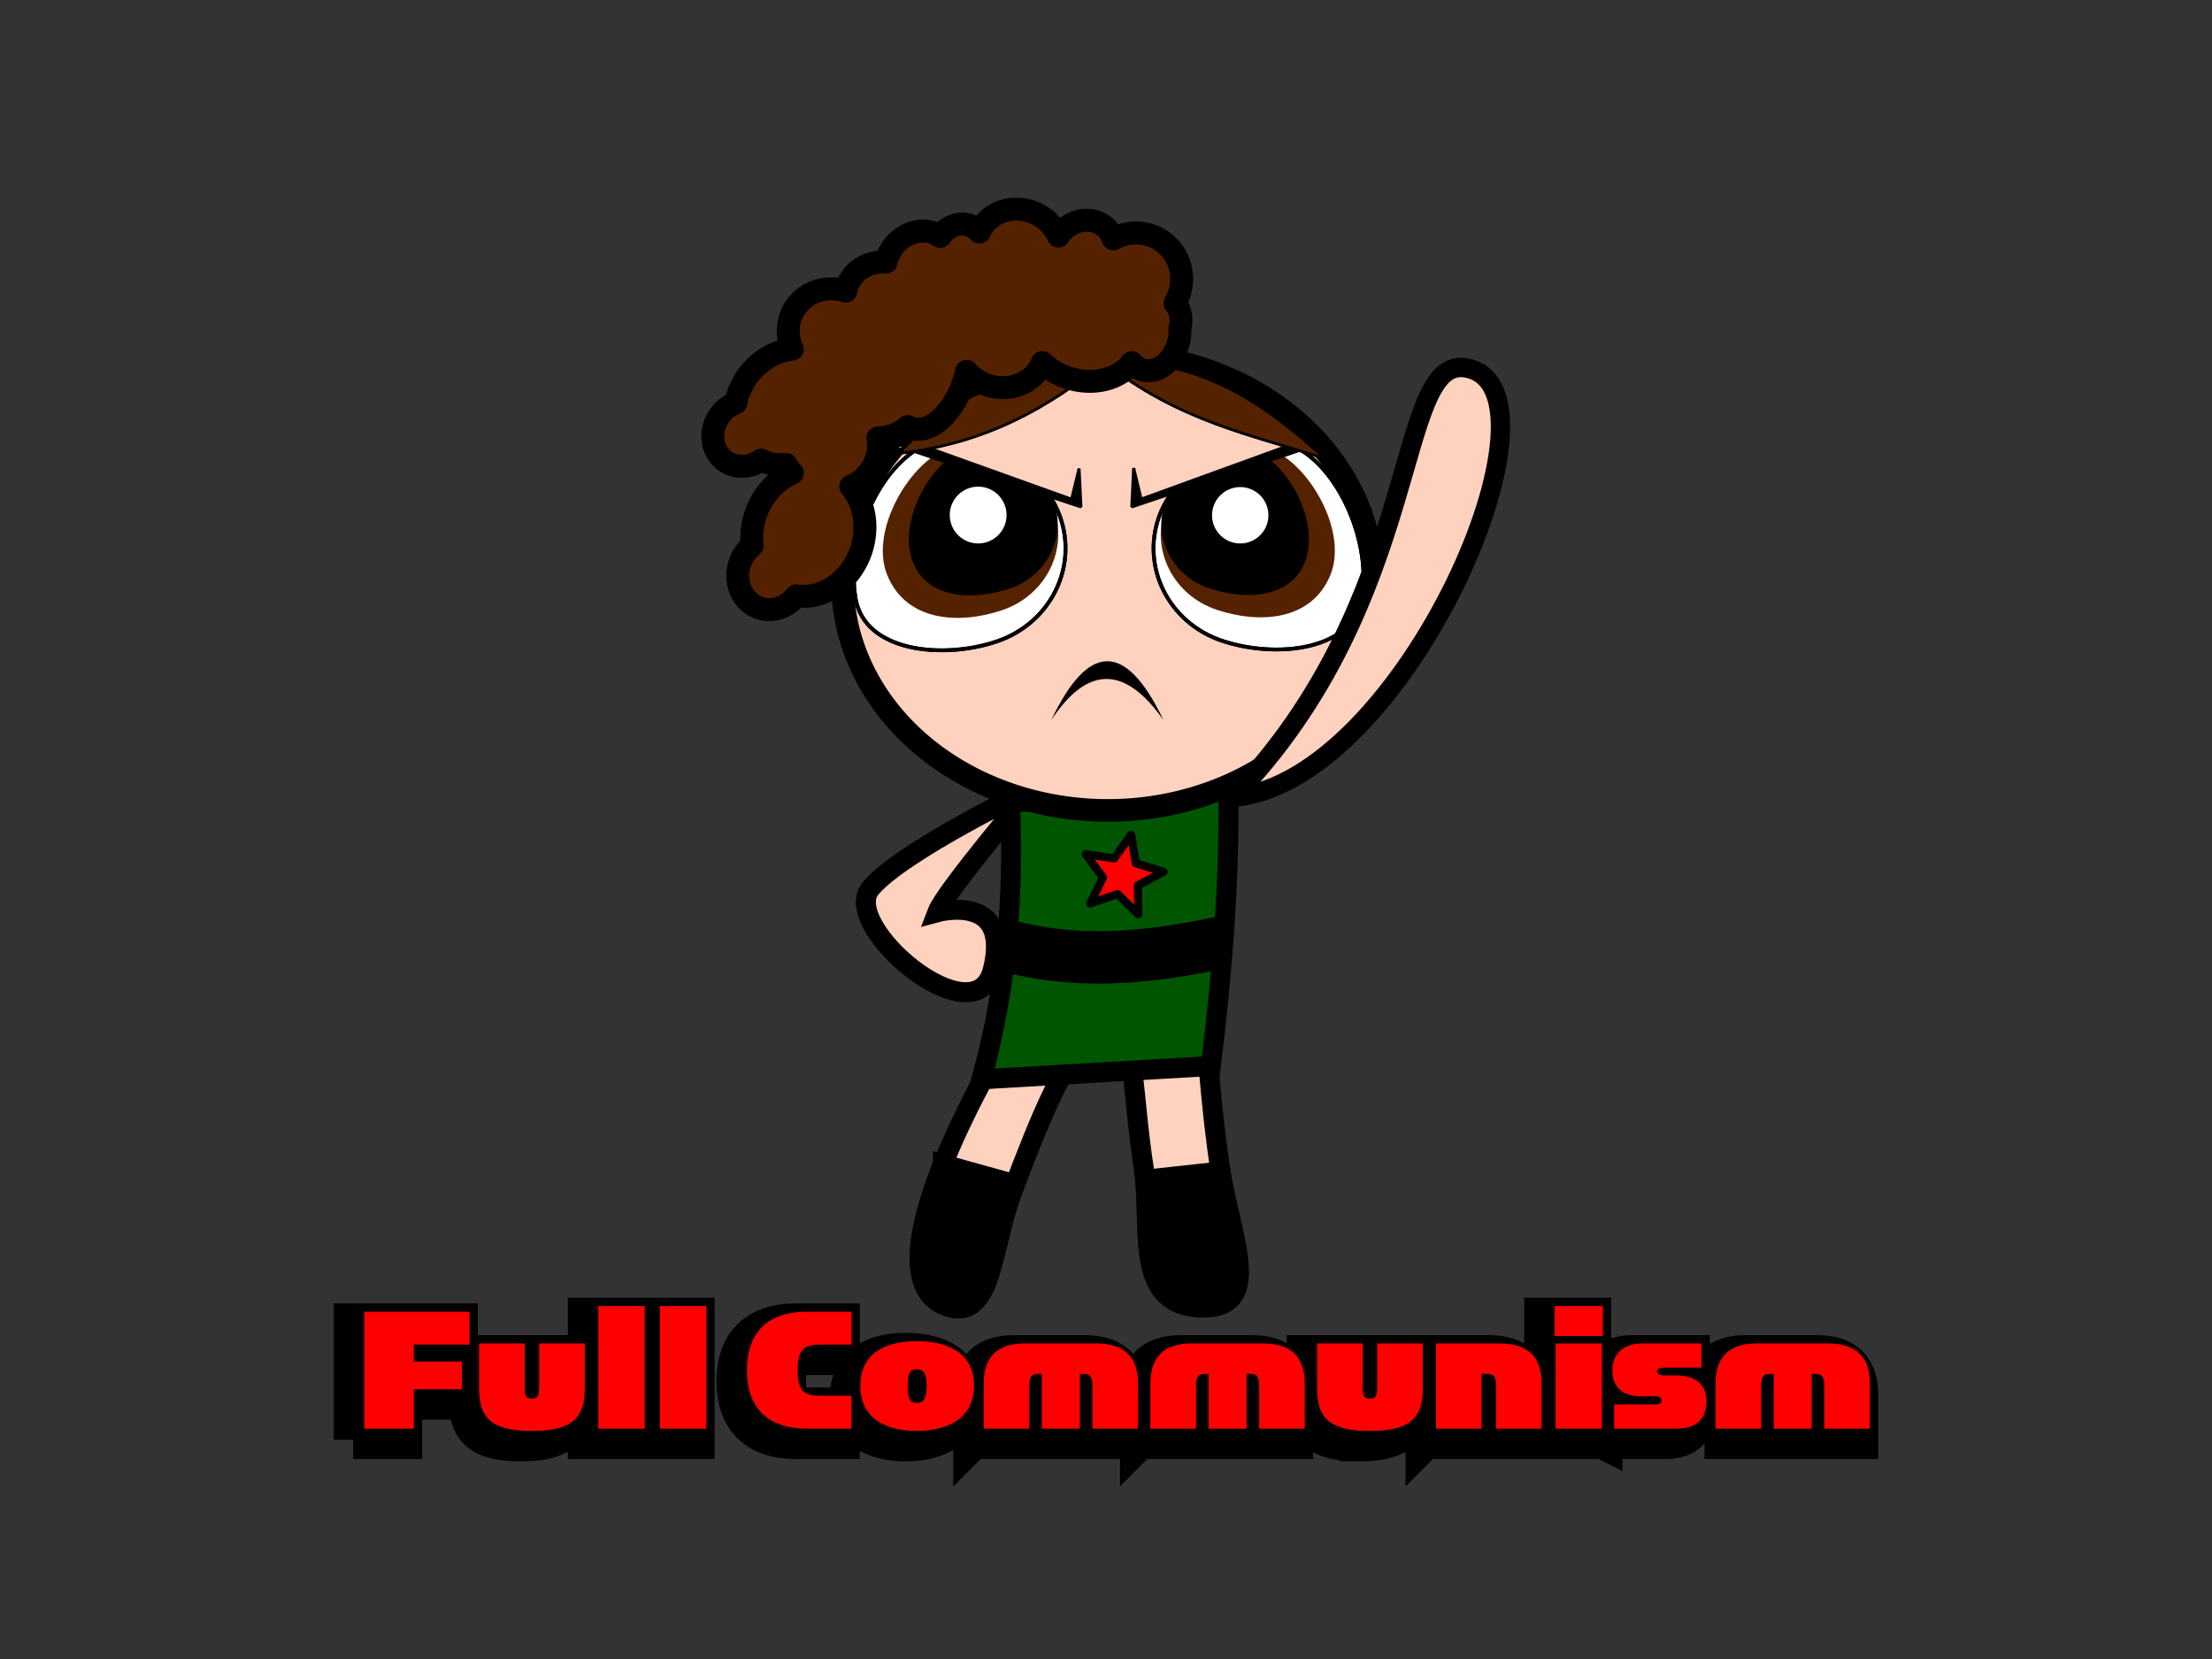 <?xml version="1.0"?>
<svg xmlns="http://www.w3.org/2000/svg" height="600" width="800" viewBox="0 0 800 600">
  <rect x="0" y="0" width="800" height="600" fill="#333333" stroke="none"/>
  <g color="#000" font-weight="500" font-size="68.756" font-family="SimianDisplay Gorilla" letter-spacing="0" word-spacing="0" fill="red">
    <g style="line-height:125%;-inkscape-font-specification:'Dax Medium';text-indent:0;text-align:start;text-decoration-line:none;text-transform:none;block-progression:tb;marker:none" stroke="#000" stroke-width="14">
      <path style="line-height:125%;-inkscape-font-specification:'SimianDisplay Gorilla, Medium';text-align:start" d="M127.726 520.685h17.946v-14.232h17.395v-10.038h-17.395v-6.12h20.145v-11.894h-38.09v42.284zM188.378 521.51c13.408 0 19.115-3.781 19.115-15.057v-16.57H190.99v15.539c0 3.162-.275 4.4-2.613 4.4-2.337 0-2.612-1.238-2.612-4.4v-15.54h-16.502v16.57c0 11.277 5.707 15.058 19.114 15.058zM212.384 520.685h16.776v-44.347h-16.776v44.347zM234.676 520.685h16.776v-44.347h-16.776v44.347zM287.797 520.685h16.157v-11.894h-10.932c-6.188 0-8.525-1.513-8.525-9.214 0-7.7 2.337-9.282 8.525-9.282h10.932v-11.894h-16.157c-13.407 0-21.658 6.806-21.658 21.176 0 14.301 8.25 21.108 21.658 21.108zM327.507 521.51c12.101 0 20.765-5.088 20.765-16.364 0-11.275-8.595-16.088-20.627-16.088-12.101 0-20.49 4.813-20.49 16.088 0 11.276 8.32 16.364 20.352 16.364zm.07-10.107c-2.407 0-3.301-1.375-3.301-6.119 0-4.813.894-6.05 3.232-6.05 2.406 0 3.644 1.237 3.644 6.05 0 4.744-1.307 6.12-3.576 6.12zM351.762 520.685h16.501v-15.264c0-3.506.757-4.537 3.232-4.537h1.306v19.801h13.751v-19.801h1.307c2.475 0 3.231 1.031 3.231 4.537v15.264h16.502V504.46c0-9.557-4.745-14.576-15.127-14.576h-25.577c-10.382-.07-15.126 5.019-15.126 14.576v16.226zM412.057 520.685h16.502v-15.264c0-3.506.756-4.537 3.231-4.537h1.307v19.801h13.75v-19.801h1.307c2.475 0 3.232 1.031 3.232 4.537v15.264h16.501V504.46c0-9.557-4.744-14.576-15.126-14.576h-25.577c-10.382-.07-15.127 5.019-15.127 14.576v16.226zM491.467 521.51c13.407 0 19.114-3.781 19.114-15.057v-16.57H494.08v15.539c0 3.162-.275 4.4-2.613 4.4s-2.613-1.238-2.613-4.4v-15.54h-16.501v16.57c0 11.277 5.707 15.058 19.114 15.058zM515.335 520.685h16.501v-19.801h1.994c2.475 0 3.231 1.031 3.231 4.537v15.264h16.502V504.46c0-9.557-4.744-14.576-15.126-14.576h-23.102v30.802zM558.235 487.201h17.464v-10.863h-17.464V487.2zm.344 33.484h16.776v-30.802H558.58v30.802zM579.77 520.685h22.69c5.707 0 10.726-2.337 10.726-9.9 0-6.739-4.882-9.351-10.864-9.351h-4.469c-1.581 0-2.475-.344-2.475-1.375 0-1.1.825-1.444 2.475-1.444h13.545v-8.732h-21.314c-5.638 0-10.932 2.544-10.932 9.832 0 6.6 4.538 9.282 10.176 9.282h4.881c1.582 0 2.682.137 2.682 1.444 0 1.306-1.1 1.512-2.682 1.512h-14.438v8.732zM616.444 520.685h16.501v-15.264c0-3.506.757-4.537 3.232-4.537h1.306v19.801h13.751v-19.801h1.307c2.475 0 3.231 1.031 3.231 4.537v15.264h16.502V504.46c0-9.557-4.745-14.576-15.127-14.576H631.57c-10.382-.07-15.126 5.019-15.126 14.576v16.226z"/>
    </g>
    <g style="line-height:125%;-inkscape-font-specification:'Dax Medium';text-indent:0;text-align:start;text-decoration-line:none;text-transform:none;block-progression:tb;marker:none" stroke-width="8">
      <path style="line-height:125%;-inkscape-font-specification:'SimianDisplay Gorilla, Medium';text-align:start" d="M131.726 516.685h17.946v-14.232h17.395v-10.038h-17.395v-6.12h20.145v-11.894h-38.09v42.284zM192.378 517.51c13.408 0 19.115-3.781 19.115-15.057v-16.57H194.99v15.539c0 3.162-.275 4.4-2.613 4.4-2.337 0-2.612-1.238-2.612-4.4v-15.54h-16.502v16.57c0 11.277 5.707 15.058 19.114 15.058zM216.384 516.685h16.776v-44.347h-16.776v44.347zM238.676 516.685h16.776v-44.347h-16.776v44.347zM291.797 516.685h16.157v-11.894h-10.932c-6.188 0-8.525-1.513-8.525-9.214 0-7.7 2.337-9.282 8.525-9.282h10.932v-11.894h-16.157c-13.407 0-21.658 6.806-21.658 21.176 0 14.301 8.25 21.108 21.658 21.108zM331.507 517.51c12.101 0 20.765-5.088 20.765-16.364 0-11.275-8.595-16.088-20.627-16.088-12.101 0-20.49 4.813-20.49 16.088 0 11.276 8.32 16.364 20.352 16.364zm.07-10.107c-2.407 0-3.301-1.375-3.301-6.119 0-4.813.894-6.05 3.232-6.05 2.406 0 3.644 1.237 3.644 6.05 0 4.744-1.307 6.12-3.576 6.12zM355.762 516.685h16.501v-15.264c0-3.506.757-4.537 3.232-4.537h1.306v19.801h13.751v-19.801h1.307c2.475 0 3.231 1.031 3.231 4.537v15.264h16.502V500.46c0-9.557-4.745-14.576-15.127-14.576h-25.577c-10.382-.07-15.126 5.019-15.126 14.576v16.226zM416.057 516.685h16.502v-15.264c0-3.506.756-4.537 3.231-4.537h1.307v19.801h13.75v-19.801h1.307c2.475 0 3.232 1.031 3.232 4.537v15.264h16.501V500.46c0-9.557-4.744-14.576-15.126-14.576h-25.577c-10.382-.07-15.127 5.019-15.127 14.576v16.226zM495.467 517.51c13.407 0 19.114-3.781 19.114-15.057v-16.57H498.08v15.539c0 3.162-.275 4.4-2.613 4.4s-2.613-1.238-2.613-4.4v-15.54h-16.501v16.57c0 11.277 5.707 15.058 19.114 15.058zM519.335 516.685h16.501v-19.801h1.994c2.475 0 3.231 1.031 3.231 4.537v15.264h16.502V500.46c0-9.557-4.744-14.576-15.126-14.576h-23.102v30.802zM562.235 483.201h17.464v-10.863h-17.464V483.2zm.344 33.484h16.776v-30.802H562.58v30.802zM583.77 516.685h22.69c5.707 0 10.726-2.337 10.726-9.9 0-6.739-4.882-9.351-10.864-9.351h-4.469c-1.581 0-2.475-.344-2.475-1.375 0-1.1.825-1.444 2.475-1.444h13.545v-8.732h-21.314c-5.638 0-10.932 2.544-10.932 9.832 0 6.6 4.538 9.282 10.176 9.282h4.881c1.582 0 2.682.137 2.682 1.444 0 1.306-1.1 1.512-2.682 1.512h-14.438v8.732zM620.444 516.685h16.501v-15.264c0-3.506.757-4.537 3.232-4.537h1.306v19.801h13.751v-19.801h1.307c2.475 0 3.231 1.031 3.231 4.537v15.264h16.502V500.46c0-9.557-4.745-14.576-15.127-14.576H635.57c-10.382-.07-15.126 5.019-15.126 14.576v16.226z"/>
    </g>
  </g>
  <path d="M436.375 374.174s1.155 24.49 5.205 50.522c3.583 23.027 16.196 49.552-8.196 48.096-23.608-1.41-16.574-29.808-19.681-49.956-4.364-28.292-3.284-50.19-11.255-55.681-11.555-7.958 33.927 7.019 33.927 7.019z" fill="#ffd2bf" fill-rule="evenodd" stroke="#000" stroke-width="7.225"/>
  <path d="M364.3 374.925s-53.708 87.334-21.297 97.675c15.825 5.05 15.67-22.015 22.883-41.082 10.128-26.775 20.324-52.138 29.26-55.858 12.952-5.393-30.845-.735-30.845-.735zM373.456 285.085s-47.235 22.584-58.602 36.195c-11.368 13.612 37.914 55.076 44.239 29.302 6.88-28.039-20.109-20.684-20.109-20.684 2.868-7.525 34.472-44.813 34.472-44.813z" fill="#ffd2bf" fill-rule="evenodd" stroke="#000" stroke-width="7.225"/>
  <path d="M365.31 290.31l78.95-5.35c.465 33.526-2.206 67.051-6.338 100.577l-82.984 4.815c9.285-33.348 11.829-66.695 10.373-100.042z" fill="#050" fill-rule="evenodd" stroke="#000" stroke-width="7.225"/>
  <path d="M491.26 183.239a95.968 82.608 0 01-58.813 105.205 95.968 82.608 0 01-122.294-50.495 95.968 82.608 0 0158.51-105.33 95.968 82.608 0 01122.439 50.232" fill="#ffd2bf" stroke="#000" stroke-width="8.183" stroke-linecap="square" stroke-miterlimit="39.1"/>
  <path d="M383.273 186.556c6.785 18.591-3.436 38.933-22.84 45.455-19.403 6.521-47.695 3.847-51.01-15.6-3.313-19.422 7.442-45.723 23.307-54.552 17.794-9.903 43.599 5.97 50.481 24.53" fill="#fff" stroke="#000" stroke-width="1.358" stroke-linecap="square" stroke-miterlimit="10"/>
  <path d="M383.273 186.556c6.785 18.591-3.436 38.933-22.84 45.455-19.403 6.521-47.695 3.847-51.01-15.6-3.313-19.422 7.442-45.723 23.307-54.552 17.794-9.903 43.599 5.97 50.481 24.53" fill="none" stroke="#000" stroke-width="1.358" stroke-linecap="square" stroke-miterlimit="10"/>
  <path d="M381.026 183.666c5.526 15.14-2.798 31.707-18.6 37.018-15.803 5.312-34.737 4.014-41.545-12.703-6.052-14.862 6.062-37.239 18.982-44.43 14.492-8.064 35.508 4.864 41.113 19.978" fill="#520"/>
  <path d="M381.067 181.243c4.718 12.927-2.389 27.071-15.881 31.606s-30.818 3.849-35.47-10.846c-4.136-13.062 5.175-31.794 16.206-37.933 12.373-6.886 30.317 4.152 35.102 17.056"/>
  <path d="M363.462 182.884a10.269 10.269 0 01-6.293 13.078 10.269 10.269 0 01-13.086-6.277 10.269 10.269 0 016.26-13.093 10.269 10.269 0 0113.102 6.244" fill="#fff"/>
  <path d="M419.273 186.638c-6.733 18.446 3.408 38.629 22.66 45.1 19.253 6.47 47.324 3.817 50.614-15.478 3.286-19.271-7.385-45.367-23.126-54.127-17.655-9.825-43.259 5.924-50.087 24.338" fill="#fff" stroke="#000" stroke-width="1.347" stroke-linecap="square" stroke-miterlimit="10"/>
  <path d="M419.273 186.638c-6.733 18.446 3.408 38.629 22.66 45.1 19.253 6.47 47.324 3.817 50.614-15.478 3.286-19.271-7.385-45.367-23.126-54.127-17.655-9.825-43.259 5.924-50.087 24.338" fill="none" stroke="#000" stroke-width="1.347" stroke-linecap="square" stroke-miterlimit="10"/>
  <path d="M421.502 183.77c-5.483 15.023 2.776 31.46 18.455 36.73 15.68 5.27 34.466 3.982 41.22-12.605 6.006-14.746-6.014-36.948-18.833-44.082-14.379-8.002-35.231 4.825-40.792 19.821" fill="#520"/>
  <path d="M421.461 181.366c-4.681 12.826 2.37 26.86 15.757 31.36s30.578 3.818 35.194-10.762c4.104-12.96-5.135-31.546-16.08-37.638-12.276-6.832-30.08 4.12-34.828 16.924"/>
  <path d="M438.929 182.994a10.189 10.189 0 006.244 12.976 10.189 10.189 0 0012.984-6.228 10.189 10.189 0 00-6.212-12.991 10.189 10.189 0 00-13 6.195" fill="#fff"/>
  <path d="M400.124 239.144c-6.553.227-13.188 7.13-19.912 21.274 13.523-20.437 27.046-19.186 40.569 0-6.796-14.195-13.68-21.516-20.657-21.274z" fill-rule="evenodd"/>
  <g fill-rule="evenodd">
    <path d="M324.847 161.614l65.226 20.342.9-15.9-46.783-15.898-14.395 10.989z" fill="#ffd2bf"/>
    <path d="M214.608 427.348l64.475 20.626-.674-13.315-2.696 10.704-61.33-21.148z" stroke="#000" stroke-width="1.077" stroke-linecap="round" stroke-linejoin="bevel" transform="matrix(1 0 0 1.04 111.85 -282.592)"/>
  </g>
  <g fill-rule="evenodd">
    <path d="M475.415 161.614l-65.226 20.342-.9-15.9 46.783-15.898 14.394 10.989z" fill="#ffd2bf"/>
    <path d="M214.612 427.085l64.468 20.886-.674-13.484-2.696 10.84-61.323-21.415z" stroke="#000" stroke-width="1.083" stroke-linecap="round" stroke-linejoin="bevel" transform="matrix(-1 0 0 1.04 688.41 -282.592)"/>
  </g>
  <path d="M325.282 163.951c31.632-3.574 54.188-16.803 74.113-32.921 26.917 21.363 53.32 26.262 79.838 34.83-21-19.02-43.547-36.074-79.997-35.466-24.652 5.85-49.303 5.675-73.954 33.557z" fill="#520" fill-rule="evenodd" stroke="#000"/>
  <path d="M415.031 84.78a16.859 17.494 37.692 00-12.397 1.575 10.948 12.026 35.892 00-7.168-6.425 10.948 12.026 35.892 00-12.67 5.448 15.985 14.868 33.206 00-10.59-9.082 15.985 14.868 33.206 00-18.004 7.655 8.54 9.402 35.864 00-4.29-2.7 8.54 9.402 35.864 00-9.877 4.239 11.824 13.338 35.636 00-3.678-1.63 11.824 13.338 35.636 00-15.647 9.865 11.824 13.338 35.636 00-.284 1.068 15.793 14.224 33.67 00-14.47 10.1 15.793 14.224 33.67 00-.083.405 16.723 15.77 32.851 00-.437-.15 16.723 15.77 32.851 00-19.877 10.715 16.723 15.77 32.851 00.966 10.416 18.89 21.955 35.456 00-19.7 16.722 18.89 21.955 35.456 00-.679 2.696 11.167 12.245 35.914 00-7.787 8.432 11.167 12.245 35.914 007.438 14.226 11.167 12.245 35.914 009.467-1.955 18.89 21.955 35.456 003.708 1.29 18.89 21.955 35.456 005.409.346 17.836 16.788 16.229 002.182 3.082 20.147 23.372 17.781 00-14.683 23.252 20.147 23.372 17.781 00.17 2.955 11.91 13.035 18.07 00-5.22 11.043 11.91 13.035 18.07 0012.113 12.108 11.91 13.035 18.07 009.002-4.992 20.147 23.372 17.781 004.18.137 20.147 23.372 17.781 0020.692-24.739v-.114a20.147 23.372 17.781 00-5.13-14.857 17.836 16.788 16.229 0010.029-15.702l-.004-.084a17.836 16.788 16.229 00-.214-1.726 16.845 15.142 16.702 0010.783-4.142 12.881 22.384 17.462 005.93.734 12.881 22.384 17.462 0015.373-20.705 16.184 14.813 16.576 0013.251 5.917 16.184 14.813 16.576 0014.137-9.09 20.808 16.788 17.015 0016.57 6.796 20.808 16.788 17.015 0015.812-6.759 9.575 12.57 17.58 006.979 2.865 9.575 12.57 17.58 0010.391-13.534l.002-.061a9.575 12.57 17.58 00-.036-1.603 8.977 11.807 35.132 00-1.74-9.092 16.859 17.494 37.692 001.685-3.91l.024-.084a16.859 17.494 37.692 00-11.629-20.95z" fill="#520" stroke="#000" stroke-width="8.293" stroke-linecap="round" stroke-linejoin="round" stroke-miterlimit="10"/>
  <path d="M445.87 288.4c69.25-71.33 58.31-159.675 84.261-155.349 39.654 6.61-22 150.092-84.261 155.35z" fill="#ffd2bf" fill-rule="evenodd" stroke="#000" stroke-width="6.991"/>
  <path d="M365.413 342.373c27.748 7.001 52.836 3.362 77.562-1.724" fill="none" stroke="#000" stroke-width="18.966"/>
  <path d="M404.185 323.353l-9.891 3.384 4.626-9.407-6.25-8.374 10.308 1.486 6.102-8.552 1.715 10.308 10.014 3.079-9.234 4.902.113 10.505z" fill="red" stroke="#000" stroke-width="2.943" stroke-linecap="round" stroke-linejoin="round"/>
  <path d="M341.03 421.077c-9.073 22.767-13.955 46.44 1.973 51.523 15.825 5.05 15.67-22.015 22.883-41.082.407-1.075.814-2.122 1.22-3.191l-26.075-7.25zM441.431 423.692l-27.258 2.972c1.884 19.733-2.935 44.806 19.211 46.127 24.392 1.456 11.78-25.069 8.197-48.095-.052-.337-.099-.668-.15-1.004z" fill-rule="evenodd" stroke="#000" stroke-width="7.225"/>
</svg>
